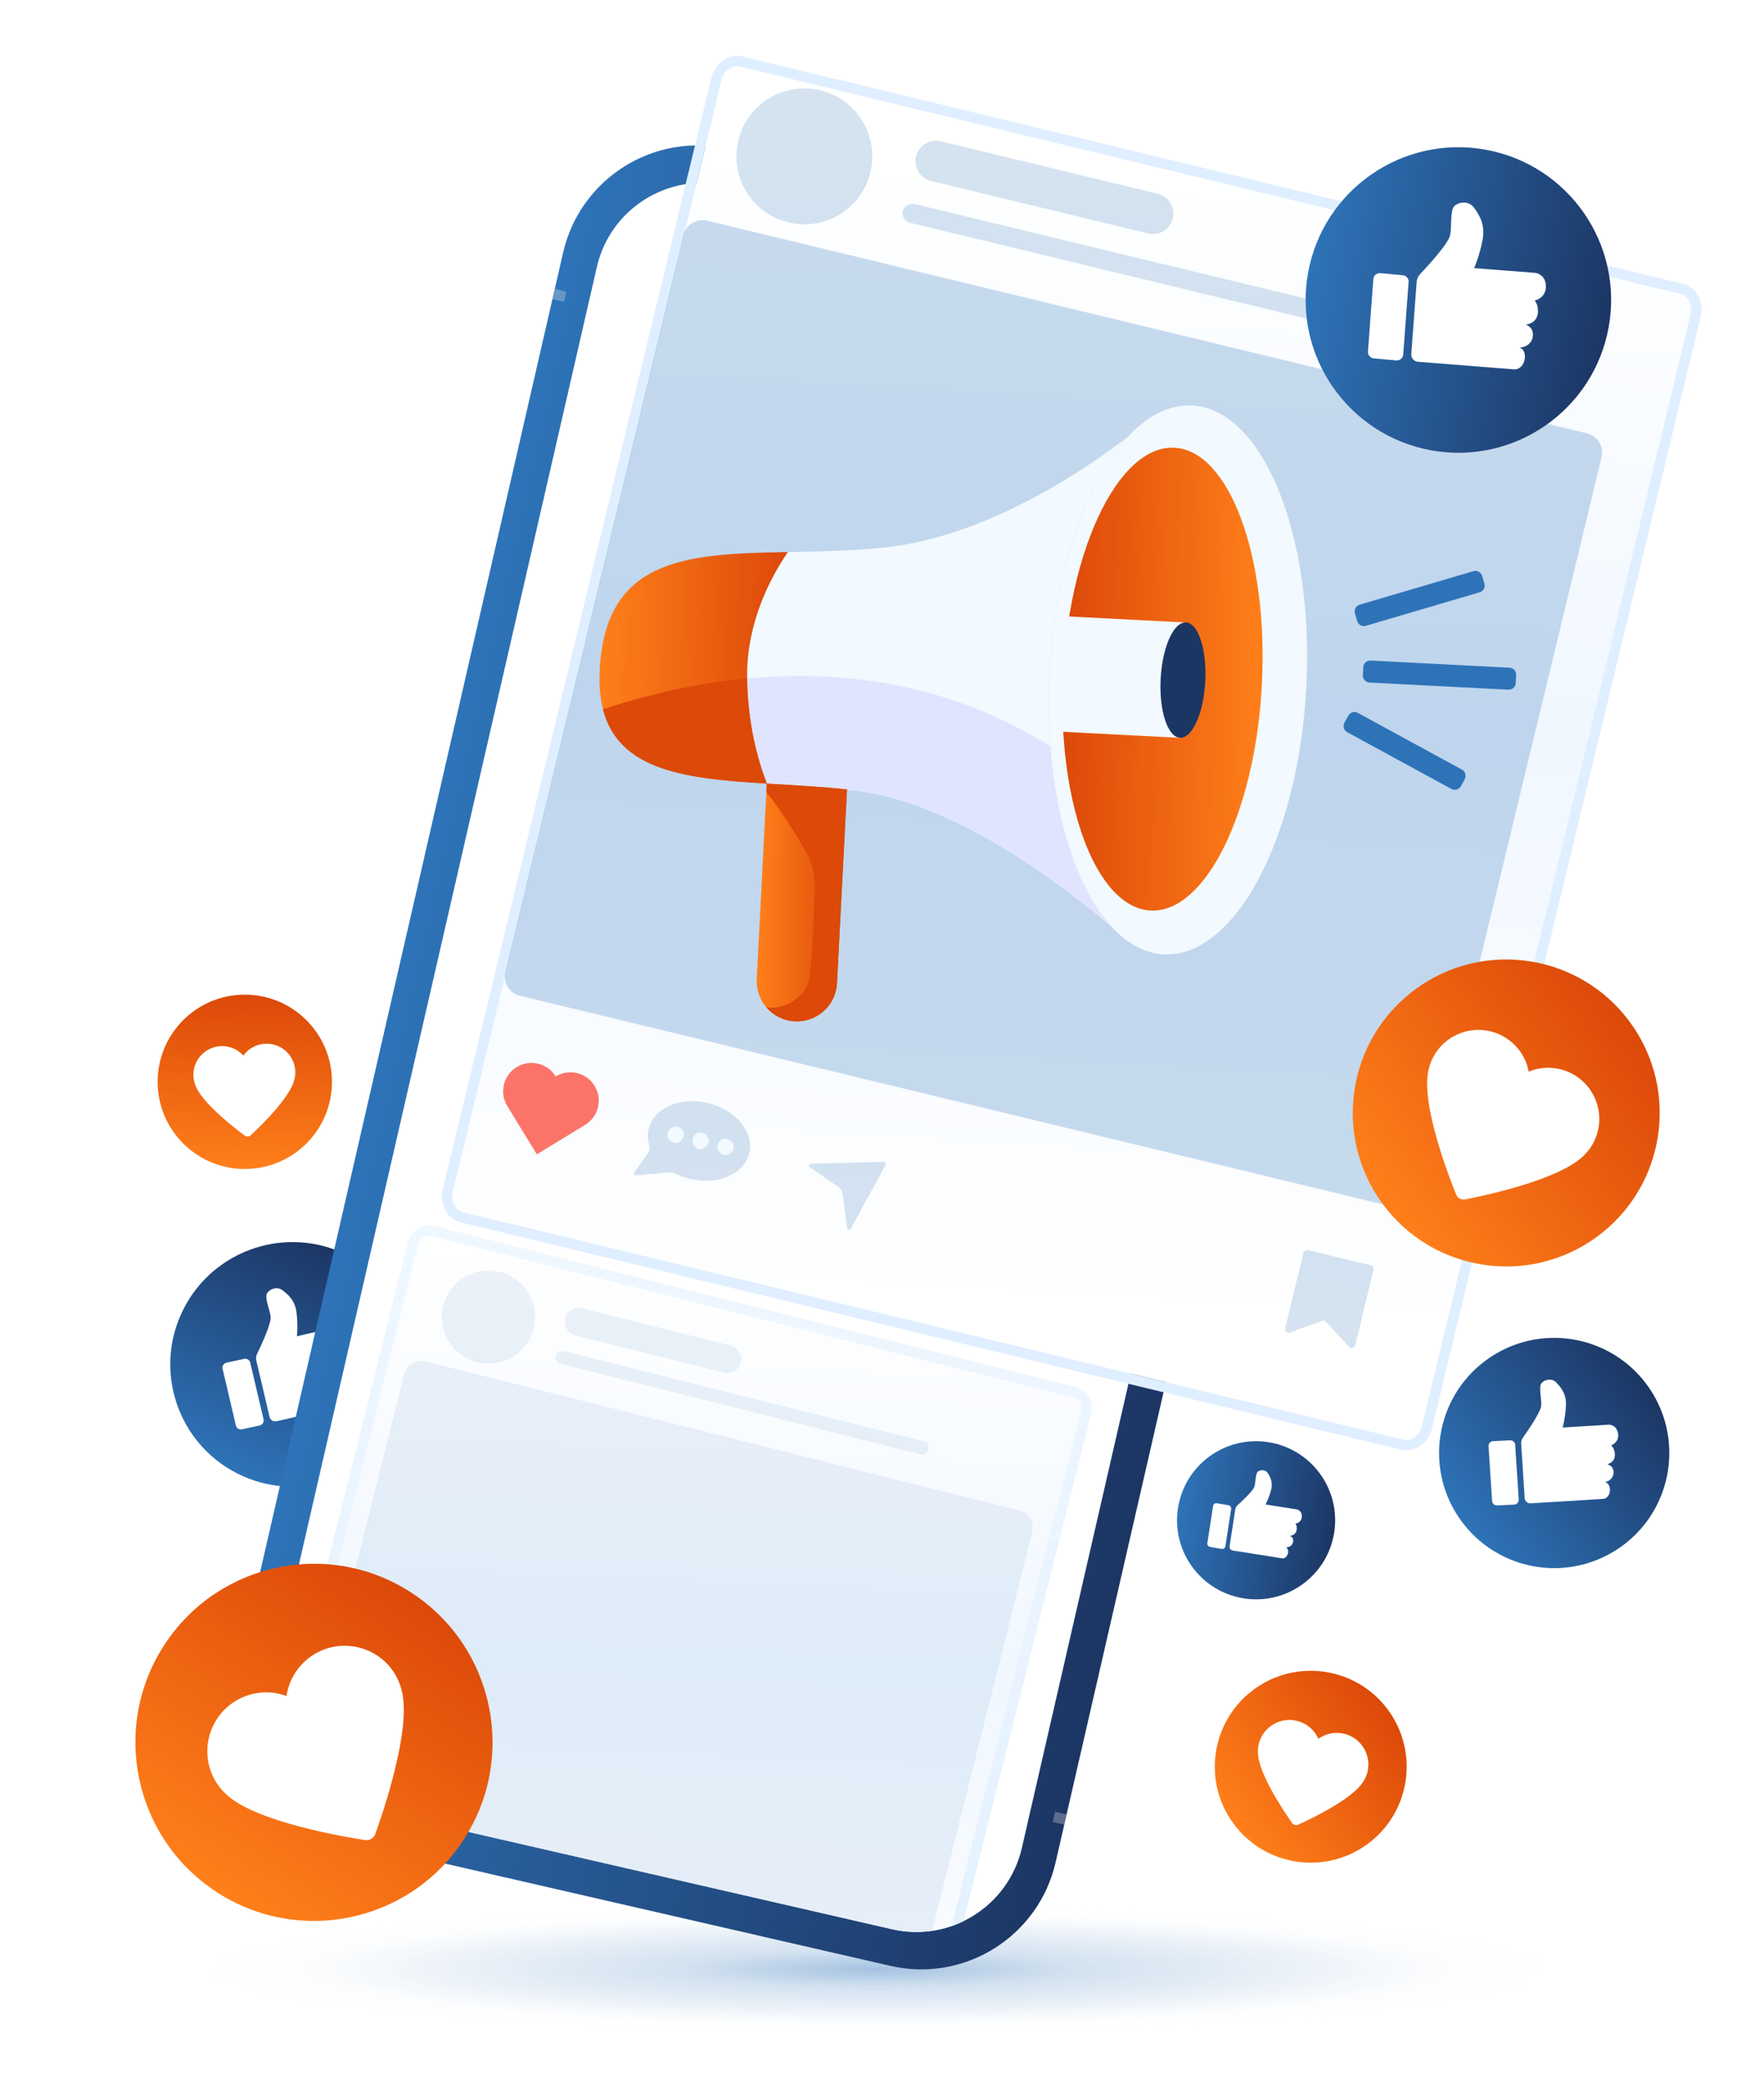 <svg width="508" height="602" viewBox="0 0 508 602" fill="none" xmlns="http://www.w3.org/2000/svg">
<path d="M95.583 312.483C96.126 298.63 85.336 286.96 71.483 286.417C57.63 285.874 45.96 296.664 45.417 310.517C44.874 324.37 55.664 336.04 69.517 336.583C83.37 337.126 95.04 326.336 95.583 312.483Z" fill="url(#paint0_linear_11073_16610)"/>
<path d="M76.334 300.535C73.796 300.674 71.523 301.952 70.088 303.941C68.448 302.12 66.047 301.098 63.5 301.238C58.95 301.488 55.453 305.391 55.702 309.941C55.764 311.066 56.074 312.197 56.622 313.303C59.423 318.953 70.077 326.682 70.529 327.009C70.779 327.189 71.074 327.269 71.363 327.253C71.653 327.237 71.938 327.125 72.165 326.919C72.579 326.545 82.323 317.697 84.49 311.775C84.914 310.616 85.098 309.457 85.036 308.331C84.787 303.782 80.883 300.284 76.333 300.534L76.334 300.535Z" fill="white"/>
<path d="M116.381 407.261C124.333 389.515 116.393 368.682 98.646 360.73C80.9 352.778 60.067 360.718 52.115 378.465C44.163 396.211 52.103 417.044 69.85 424.996C87.596 432.948 108.429 425.008 116.381 407.261Z" fill="url(#paint1_linear_11073_16610)"/>
<path d="M77.624 407.959L73.817 391.765C73.663 391.112 73.742 390.426 74.035 389.823C75.08 387.682 77.577 382.37 77.926 379.836C78.177 378.013 76.073 373.943 76.87 372.472C77.563 371.196 79.7 370.308 81.27 371.464C82.703 372.521 84.955 374.284 85.388 377.872C85.867 381.835 85.496 384.768 85.496 384.768L99.277 381.565C99.534 381.505 99.799 381.499 100.059 381.546C100.45 381.617 101.014 381.772 101.436 382.103C102.559 382.984 103.836 385.841 101.068 387.708C101.068 387.708 101.699 388.086 102.1 388.803C102.808 390.065 103.385 392.332 100.766 393.618C100.766 393.618 100.989 393.522 101.838 393.867C103.47 394.529 104.081 397.915 100.978 399.099C100.978 399.099 101.634 398.999 102.229 399.655C103.396 400.941 103.238 403.792 101.268 404.255C99.628 404.619 84.709 408.071 79.655 409.242C78.738 409.454 77.824 408.877 77.621 407.959L77.624 407.959Z" fill="white"/>
<path d="M70.285 391.271L65.257 392.365C64.434 392.544 63.91 393.335 64.096 394.12L67.943 410.485C68.122 411.25 68.91 411.725 69.713 411.55L74.741 410.462C75.565 410.284 76.09 409.492 75.906 408.707L72.059 392.336C71.879 391.569 71.09 391.095 70.287 391.27L70.285 391.271Z" fill="white"/>
<path d="M355.867 324.455C372.837 324.455 386.595 310.698 386.595 293.728C386.595 276.757 372.837 263 355.867 263C338.896 263 325.139 276.757 325.139 293.728C325.139 310.698 338.896 324.455 355.867 324.455Z" fill="url(#paint2_linear_11073_16610)"/>
<path d="M355.227 278.537C352.635 280.258 351.029 283.014 350.747 286.004C347.887 285.099 344.719 285.51 342.118 287.235C337.47 290.32 336.198 296.608 339.283 301.256C340.045 302.405 341.073 303.407 342.338 304.236C348.798 308.462 364.834 310.016 365.514 310.08C365.889 310.115 366.25 310.018 366.546 309.821C366.843 309.625 367.072 309.329 367.186 308.97C367.391 308.319 372.191 292.94 370.806 285.346C370.535 283.858 370.011 282.521 369.248 281.373C366.165 276.726 359.875 275.454 355.227 278.538V278.537Z" fill="white"/>
<path style="mix-blend-mode:multiply" opacity="0.56" d="M254.268 585C387.891 585 496.214 575.008 496.214 562.683C496.214 550.358 387.891 540.367 254.268 540.367C120.646 540.367 12.323 550.358 12.323 562.683C12.323 575.008 120.646 585 254.268 585Z" fill="url(#paint3_radial_11073_16610)" fill-opacity="0.77"/>
<g clip-path="url(#clip0_11073_16610)">
<rect x="171.064" y="34" width="241.975" height="499.451" rx="39.699" transform="rotate(12.934 171.064 34)" fill="url(#paint4_linear_11073_16610)"/>
<g clip-path="url(#clip1_11073_16610)">
<rect x="178.87" y="46.461" width="221.18" height="478.656" rx="31.192" transform="rotate(12.934 178.87 46.461)" fill="white"/>
<path d="M67.084 582.95L67.084 582.95L252.241 629.429C254.839 630.081 257.15 628.111 257.759 625.685L312.7 406.82C312.7 406.82 312.7 406.82 312.7 406.82C313.309 404.396 312.204 401.567 309.606 400.915L309.606 400.914L124.449 354.436C124.449 354.436 124.448 354.435 124.448 354.435C121.851 353.783 119.54 355.753 118.931 358.179L63.99 577.044C63.99 577.044 63.99 577.044 63.99 577.044C63.381 579.468 64.486 582.297 67.084 582.95Z" fill="url(#paint5_linear_11073_16610)" stroke="url(#paint6_linear_11073_16610)" stroke-width="3"/>
<path d="M97.666 562.303C99.253 564.951 98.392 568.387 95.743 569.974L95.742 569.974L86.142 575.718L80.395 566.121C78.809 563.47 79.671 560.035 82.322 558.448C84.972 556.863 88.406 557.724 89.993 560.374C92.644 558.787 96.077 559.65 97.664 562.299L97.666 562.303Z" fill="#FC7469"/>
<path d="M293.539 434.932L122.612 392.037C119.872 391.349 117.094 393.013 116.406 395.753L80.592 538.466C79.904 541.206 81.568 543.984 84.307 544.672L255.235 587.566C257.975 588.254 260.753 586.59 261.441 583.851L297.255 441.138C297.943 438.398 296.279 435.619 293.539 434.932Z" fill="#2E73B8" fill-opacity="0.09"/>
<path d="M149.926 388.949C155.29 383.84 155.497 375.349 150.388 369.984C145.279 364.62 136.789 364.412 131.424 369.522C126.059 374.631 125.852 383.121 130.961 388.486C136.07 393.851 144.561 394.058 149.926 388.949Z" fill="#2E73B8" fill-opacity="0.09"/>
<path d="M208.449 395.252L165.703 384.521C163.544 383.979 162.233 381.79 162.776 379.63C163.318 377.471 165.507 376.16 167.667 376.703L210.413 387.433C212.572 387.976 213.883 390.165 213.34 392.324C212.798 394.483 210.609 395.794 208.449 395.252Z" fill="#2E73B8" fill-opacity="0.09"/>
<path d="M265.101 418.742L161.452 392.723C160.432 392.468 159.813 391.432 160.068 390.411C160.323 389.391 161.359 388.772 162.38 389.027L266.029 415.046C267.049 415.301 267.668 416.337 267.413 417.358C267.158 418.378 266.122 418.997 265.101 418.742Z" fill="#2E73B8" fill-opacity="0.09"/>
</g>
<g opacity="0.5">
<rect x="250.496" y="72.328" width="67.099" height="17.785" rx="8.893" transform="rotate(12.934 250.496 72.328)" fill="#DBDADC"/>
</g>
<g opacity="0.4">
<g style="mix-blend-mode:screen" opacity="0.75">
<rect x="71.289" y="468.453" width="3.403" height="3.025" transform="rotate(12.934 71.289 468.453)" fill="#EDEDED"/>
</g>
<g style="mix-blend-mode:screen" opacity="0.75">
<rect x="108.575" y="528.223" width="3.025" height="3.403" transform="rotate(12.934 108.575 528.223)" fill="#EDEDED"/>
</g>
<g style="mix-blend-mode:screen" opacity="0.75">
<rect x="392.285" y="136.593" width="3.403" height="3.025" transform="rotate(12.934 392.285 136.593)" fill="#EDEDED"/>
</g>
<g style="mix-blend-mode:screen" opacity="0.75">
<rect x="159.767" y="83.194" width="3.403" height="3.025" transform="rotate(12.934 159.767 83.194)" fill="#EDEDED"/>
</g>
<g style="mix-blend-mode:screen" opacity="0.75">
<rect x="358.811" y="77.118" width="3.025" height="3.403" transform="rotate(12.934 358.811 77.118)" fill="#EDEDED"/>
</g>
<g style="mix-blend-mode:screen" opacity="0.75">
<rect x="303.85" y="521.669" width="3.403" height="3.025" transform="rotate(12.934 303.85 521.669)" fill="#EDEDED"/>
</g>
</g>
</g>
<g filter="url(#filter1_d_11073_16610)">
<path d="M480.848 82.556L403.491 402.579C402.835 405.299 400.433 407.055 398.131 406.499L127.394 341.055C125.091 340.499 123.759 337.839 124.415 335.119L201.772 15.097C202.428 12.376 204.83 10.62 207.133 11.176L477.87 76.62C480.172 77.176 481.505 79.836 480.848 82.556Z" fill="url(#paint7_linear_11073_16610)"/>
<path d="M482.306 82.908L482.307 82.908C483.099 79.622 481.55 75.966 478.222 75.162C478.222 75.162 478.222 75.162 478.222 75.162L207.485 9.718L207.485 9.718C204.159 8.915 201.108 11.456 200.314 14.744C200.314 14.744 200.314 14.745 200.314 14.745L122.957 334.767L122.957 334.767C122.164 338.053 123.714 341.709 127.041 342.513C127.041 342.513 127.041 342.513 127.042 342.513L397.778 407.957L397.779 407.957C401.104 408.76 404.156 406.219 404.95 402.93L482.306 82.908Z" stroke="#E0EFFF" stroke-width="3"/>
</g>
<path d="M171.234 312.667C173.584 316.511 172.372 321.534 168.527 323.883L168.525 323.883L154.595 332.388L146.09 318.461C143.741 314.614 144.955 309.591 148.804 307.242C152.65 304.895 157.671 306.109 160.02 309.953C163.867 307.604 168.887 308.818 171.237 312.663L171.234 312.667Z" fill="#FC7469"/>
<path d="M215.793 332.034C214.336 338.06 206.669 341.376 198.664 339.443C197.143 339.076 195.723 338.545 194.425 337.884C193.931 337.634 193.38 337.523 192.826 337.571L183.245 338.413C182.751 338.456 182.432 337.9 182.718 337.496L186.517 332.131C187.035 331.399 187.188 330.471 186.941 329.608C186.508 328.107 186.445 326.556 186.814 325.03C188.271 319.006 195.936 315.69 203.938 317.623C211.942 319.557 217.248 326.01 215.791 332.034L215.793 332.034Z" fill="#2E73B8" fill-opacity="0.2"/>
<path d="M211.235 330.79C210.929 332.054 209.657 332.832 208.392 332.526C207.128 332.22 206.35 330.947 206.656 329.683C206.962 328.418 208.235 327.641 209.499 327.947C210.764 328.253 211.541 329.525 211.235 330.79Z" fill="#F2F9FF"/>
<path d="M203.938 329.367C204.42 328.157 203.83 326.787 202.621 326.305C201.412 325.823 200.041 326.413 199.559 327.622C199.078 328.831 199.667 330.202 200.876 330.684C202.086 331.165 203.456 330.576 203.938 329.367Z" fill="#F2F9FF"/>
<path d="M195.343 328.972C196.57 328.537 197.212 327.189 196.777 325.963C196.342 324.736 194.995 324.094 193.768 324.529C192.541 324.964 191.9 326.311 192.335 327.538C192.77 328.765 194.117 329.407 195.343 328.972Z" fill="#F2F9FF"/>
<path d="M254.503 334.563L233.568 335.08C233.01 335.093 232.796 335.812 233.256 336.128L241.404 341.744C242.091 342.218 242.545 342.962 242.652 343.789L243.927 353.602C244 354.156 244.736 354.292 245.003 353.802L255.025 335.413C255.236 335.023 254.949 334.551 254.505 334.561L254.503 334.563Z" fill="#2E73B8" fill-opacity="0.2"/>
<path d="M388.586 387.891L381.794 380.539C381.536 380.26 381.158 380.169 380.799 380.298L371.398 383.736C370.621 384.021 369.925 383.254 370.144 382.351L375.336 360.872C375.493 360.223 376.069 359.804 376.624 359.939L394.805 364.335C395.36 364.468 395.682 365.104 395.525 365.753L390.333 387.232C390.116 388.133 389.147 388.498 388.584 387.891L388.586 387.891Z" fill="#2E73B8" fill-opacity="0.2"/>
<path d="M403.056 347.956L149.753 286.725C146.68 285.982 144.791 282.888 145.533 279.815L196.792 67.765C197.534 64.692 200.629 62.803 203.701 63.546L457.004 124.776C460.077 125.519 461.966 128.613 461.224 131.686L409.965 343.736C409.223 346.809 406.128 348.698 403.056 347.956Z" fill="#2E73B8" fill-opacity="0.26"/>
<path d="M245.264 59.078C253.025 51.555 253.219 39.165 245.696 31.404C238.174 23.643 225.784 23.449 218.023 30.972C210.261 38.494 210.068 50.884 217.59 58.645C225.113 66.406 237.503 66.6 245.264 59.078Z" fill="#2E73B8" fill-opacity="0.2"/>
<path d="M330.663 67.23L268.161 52.122C265.003 51.358 263.063 48.18 263.826 45.023C264.59 41.865 267.768 39.924 270.926 40.688L333.428 55.796C336.586 56.56 338.526 59.738 337.762 62.896C336.999 66.053 333.821 67.994 330.663 67.23Z" fill="#2E73B8" fill-opacity="0.2"/>
<path d="M413.619 100.778L262.064 64.144C260.571 63.784 259.656 62.282 260.015 60.789C260.375 59.297 261.879 58.381 263.37 58.74L414.924 95.374C416.417 95.734 417.333 97.236 416.973 98.729C416.614 100.222 415.112 101.138 413.619 100.778Z" fill="#2E73B8" fill-opacity="0.2"/>
<path d="M376.204 197.679C373.956 241.318 355.574 275.84 335.146 274.789C329.722 274.51 324.697 271.749 320.288 267.029C320.288 267.029 320.286 267.029 320.284 267.027C310.254 256.291 303.394 235.416 302.19 210.518C301.929 205.136 301.933 199.566 302.228 193.871C302.522 188.176 303.089 182.634 303.902 177.308C307.32 154.87 315.062 136.233 324.782 125.795C330.434 119.725 336.755 116.427 343.286 116.763C363.714 117.816 378.452 154.044 376.204 197.683L376.204 197.679Z" fill="#F2F9FF"/>
<path d="M363.403 197.02C361.508 233.818 347.155 262.991 331.348 262.176C327.15 261.959 323.272 259.651 319.874 255.685C319.874 255.685 319.874 255.685 319.871 255.683C312.146 246.667 306.911 229.092 306.068 208.108C305.886 203.572 305.909 198.876 306.157 194.072C306.404 189.27 306.864 184.596 307.511 180.102C310.238 161.174 316.297 145.434 323.858 136.598C328.254 131.461 333.159 128.656 338.212 128.916C354.021 129.731 365.299 160.222 363.405 197.02L363.403 197.02Z" fill="url(#paint8_linear_11073_16610)"/>
<path d="M305.738 177.4L331.009 178.702L341.563 179.244L339.853 212.457L329.3 211.912L304.026 210.61L305.738 177.4Z" fill="#F2F9FF"/>
<path d="M347.096 196.161C347.568 186.989 345.074 179.406 341.525 179.224C337.976 179.041 334.716 186.328 334.244 195.5C333.772 204.671 336.267 212.254 339.816 212.437C343.365 212.619 346.625 205.332 347.096 196.161Z" fill="#1C3664"/>
<path d="M320.286 267.025C308.954 257.276 277.317 232.099 248.319 227.93C246.609 227.683 244.886 227.468 243.157 227.277C235.945 226.478 228.616 226.093 221.547 225.666C221.305 225.649 221.063 225.636 220.825 225.622C218.234 218.892 215.334 208.493 215.154 195.383C215.153 195.186 215.15 194.992 215.148 194.795C215.034 179.15 221.948 166.197 226.884 158.959C235.847 158.791 245.317 158.661 254.798 157.641C283.988 154.499 311.808 135.759 324.784 125.793C315.064 136.231 307.321 154.868 303.904 177.306C303.091 182.632 302.524 188.174 302.229 193.869C301.935 199.563 301.933 205.136 302.192 210.516C302.263 211.99 302.354 213.448 302.464 214.894C304.218 237.849 310.847 256.923 320.286 267.025Z" fill="#F2F9FF"/>
<path d="M320.285 267.025C308.953 257.276 277.316 232.099 248.319 227.93C246.608 227.683 244.885 227.468 243.156 227.277C235.944 226.478 228.615 226.093 221.546 225.666C221.304 225.649 221.062 225.636 220.824 225.622C218.233 218.892 215.333 208.493 215.154 195.383C241.562 192.877 272.745 196.237 302.466 214.894C304.219 237.849 310.848 256.923 320.287 267.025L320.285 267.025Z" fill="#E0E4FF"/>
<path d="M243.908 227.315L241.033 283.122C240.704 289.505 235.267 294.411 228.885 294.082C225.556 293.91 222.629 292.348 220.634 289.988C218.807 287.823 217.766 284.987 217.923 281.933L220.823 225.63C228.374 226.082 236.201 226.491 243.906 227.317L243.908 227.315Z" fill="url(#paint9_linear_11073_16610)"/>
<path d="M220.824 225.628L220.702 228.029C223.993 232.277 228.248 238.333 232.366 245.838C233.961 248.744 234.744 252.027 234.649 255.341C234.363 265.361 233.822 278.728 232.892 282.74C232.03 286.46 226.117 291.094 220.636 289.991C222.628 292.353 225.555 293.914 228.886 294.085C235.268 294.414 240.705 289.507 241.035 283.125L241.828 267.702L242.819 248.483L243.91 227.317C236.205 226.491 228.378 226.083 220.827 225.63L220.824 225.628Z" fill="#DC4909"/>
<path d="M215.151 195.341C215.324 208.471 218.228 218.886 220.821 225.619C198.133 224.229 178.255 222.213 173.638 204.217C172.823 201.037 172.483 197.355 172.692 193.092C174.275 160.435 197.93 159.496 226.882 158.957C221.946 166.195 215.033 179.148 215.147 194.793C215.148 194.977 215.15 195.158 215.151 195.341Z" fill="url(#paint10_linear_11073_16610)"/>
<path d="M220.822 225.622C198.134 224.232 178.256 222.215 173.64 204.219C174.942 203.792 176.257 203.375 177.585 202.97C190.86 198.909 203.707 196.384 215.152 195.341C215.325 208.471 218.229 218.886 220.822 225.619L220.822 225.622Z" fill="#DC4909"/>
<path d="M434.386 198.592L394.394 196.532C393.278 196.475 392.422 195.525 392.478 194.41L392.597 192.113C392.654 190.998 393.605 190.141 394.72 190.198L434.712 192.258C435.827 192.315 436.684 193.265 436.627 194.381L436.508 196.677C436.451 197.792 435.501 198.649 434.386 198.592Z" fill="#2E73B8"/>
<path d="M393.353 180.194L426.11 170.545C427.181 170.23 427.792 169.106 427.477 168.035L426.828 165.829C426.512 164.758 425.388 164.147 424.317 164.462L391.561 174.11C390.49 174.425 389.878 175.55 390.194 176.621L390.843 178.826C391.158 179.897 392.282 180.509 393.353 180.194Z" fill="#2E73B8"/>
<path d="M417.973 227.175L387.988 210.834C387.007 210.299 386.646 209.072 387.182 208.091L388.281 206.072C388.817 205.091 390.043 204.73 391.025 205.266L421.009 221.606C421.99 222.142 422.351 223.368 421.816 224.35L420.716 226.368C420.181 227.35 418.954 227.711 417.973 227.175Z" fill="#2E73B8"/>
<path d="M459.882 356.121C479.573 341.698 483.843 314.044 469.421 294.353C454.998 274.663 427.344 270.392 407.653 284.814C387.962 299.237 383.691 326.891 398.114 346.582C412.537 366.273 440.191 370.544 459.882 356.121Z" fill="url(#paint11_linear_11073_16610)"/>
<path d="M452.879 309.248C448.901 307.088 444.262 306.903 440.227 308.579C439.443 304.287 436.757 300.494 432.766 298.329C425.636 294.459 416.687 297.109 412.815 304.239C411.859 306.003 411.269 308.005 411.067 310.196C410.037 321.377 418.969 343.045 419.348 343.963C419.558 344.468 419.929 344.867 420.385 345.114C420.838 345.36 421.376 345.457 421.915 345.356C422.891 345.175 445.927 340.864 454.742 333.91C456.469 332.548 457.83 330.964 458.786 329.199C462.656 322.069 460.006 313.121 452.877 309.248L452.879 309.248Z" fill="white"/>
<path d="M133.361 529.977C148.983 506.261 142.422 474.372 118.707 458.75C94.991 443.127 63.102 449.688 47.479 473.404C31.857 497.12 38.418 529.009 62.134 544.631C85.849 560.254 117.739 553.693 133.361 529.977Z" fill="url(#paint12_linear_11073_16610)"/>
<path d="M90.632 476.248C86.154 478.905 83.237 483.38 82.514 488.352C77.811 486.598 72.483 487.016 67.99 489.682C59.964 494.444 57.308 504.848 62.069 512.874C63.247 514.858 64.88 516.62 66.925 518.111C77.364 525.719 104.035 529.667 105.165 529.831C105.788 529.922 106.401 529.789 106.912 529.486C107.424 529.182 107.833 528.709 108.054 528.118C108.451 527.048 117.769 501.749 116.095 488.94C115.768 486.432 115.005 484.153 113.826 482.169C109.064 474.142 98.661 471.486 90.634 476.248L90.632 476.248Z" fill="white"/>
<path d="M412.151 129.665C436.055 133.991 458.941 118.121 463.267 94.217C467.594 70.313 451.724 47.427 427.82 43.101C403.916 38.774 381.03 54.644 376.703 78.548C372.376 102.452 388.247 125.338 412.151 129.665Z" fill="url(#paint13_linear_11073_16610)"/>
<path d="M406.425 101.88L407.97 81.158C408.033 80.322 408.383 79.535 408.959 78.926C411.008 76.767 415.977 71.376 417.345 68.49C418.329 66.413 417.35 60.773 418.853 59.322C420.157 58.062 423.037 57.806 424.473 59.773C425.785 61.571 427.804 64.516 426.974 68.953C426.056 73.853 424.514 77.208 424.514 77.208L442.134 78.568C442.462 78.594 442.781 78.685 443.073 78.84C443.511 79.071 444.127 79.467 444.504 80.019C445.511 81.49 445.96 85.375 441.961 86.559C441.961 86.559 442.572 87.246 442.78 88.251C443.149 90.02 442.985 92.936 439.383 93.486C439.383 93.486 439.683 93.455 440.567 94.185C442.262 95.587 441.718 99.85 437.577 100.097C437.577 100.097 438.397 100.224 438.859 101.229C439.765 103.2 438.509 106.536 435.987 106.348C433.896 106.166 414.826 104.676 408.366 104.173C407.194 104.081 406.322 103.051 406.425 101.88Z" fill="white"/>
<path d="M403.948 79.243L397.547 78.659C396.499 78.563 395.578 79.308 395.503 80.312L393.941 101.255C393.868 102.234 394.628 103.094 395.65 103.189L402.049 103.781C403.097 103.878 404.02 103.132 404.095 102.128L405.659 81.177C405.732 80.197 404.971 79.337 403.948 79.243Z" fill="white"/>
<path d="M467.168 445.12C481.938 434.302 485.141 413.559 474.323 398.789C463.505 384.019 442.762 380.816 427.992 391.634C413.223 402.452 410.019 423.195 420.837 437.965C431.655 452.734 452.398 455.938 467.168 445.12Z" fill="url(#paint14_linear_11073_16610)"/>
<path d="M439.081 431.362L438.065 415.734C438.024 415.104 438.202 414.479 438.57 413.964C439.873 412.139 443.017 407.596 443.737 405.297C444.254 403.645 442.933 399.538 443.902 398.297C444.744 397.219 446.866 396.726 448.144 398.045C449.311 399.249 451.127 401.236 450.971 404.634C450.799 408.388 449.999 411.054 449.999 411.054L463.292 410.223C463.54 410.207 463.787 410.243 464.02 410.328C464.372 410.454 464.873 410.685 465.212 411.059C466.118 412.051 466.859 414.904 463.999 416.207C463.999 416.207 464.527 416.656 464.787 417.384C465.247 418.666 465.431 420.86 462.8 421.647C462.8 421.647 463.021 421.592 463.757 422.044C465.17 422.912 465.209 426.152 462.145 426.768C462.145 426.768 462.77 426.778 463.221 427.48C464.104 428.857 463.515 431.478 461.613 431.601C460.033 431.684 445.643 432.57 440.77 432.87C439.886 432.924 439.128 432.247 439.082 431.362L439.081 431.362Z" fill="white"/>
<path d="M434.862 414.727L430.025 414.962C429.232 415.001 428.623 415.653 428.672 416.411L429.698 432.205C429.746 432.943 430.403 433.505 431.176 433.469L436.014 433.24C436.807 433.202 437.418 432.549 437.368 431.791L436.341 415.991C436.294 415.251 435.635 414.689 434.862 414.727Z" fill="white"/>
<path d="M393.792 531C406.102 521.983 408.772 504.695 399.756 492.385C390.739 480.075 373.451 477.405 361.141 486.422C348.831 495.438 346.161 512.726 355.178 525.036C364.194 537.346 381.483 540.016 393.792 531Z" fill="url(#paint15_linear_11073_16610)"/>
<path d="M387.372 499.288C384.673 498.551 381.856 499.095 379.665 500.674C378.584 498.203 376.433 496.301 373.726 495.561C368.888 494.24 363.878 497.102 362.557 501.938C362.23 503.135 362.16 504.424 362.348 505.77C363.309 512.644 371.748 524.42 372.106 524.917C372.304 525.192 372.583 525.378 372.892 525.463C373.2 525.547 373.536 525.528 373.845 525.394C374.407 525.147 387.659 519.295 391.981 513.864C392.827 512.8 393.422 511.654 393.749 510.458C395.07 505.62 392.21 500.61 387.372 499.289L387.372 499.288Z" fill="white"/>
<path d="M358.257 460.248C370.683 462.167 382.313 453.65 384.232 441.223C386.151 428.797 377.633 417.168 365.206 415.249C352.78 413.33 341.151 421.847 339.232 434.274C337.313 446.7 345.831 458.329 358.257 460.248Z" fill="url(#paint16_linear_11073_16610)"/>
<path d="M354.104 445.192L355.746 434.564C355.812 434.135 356.025 433.743 356.346 433.452C357.491 432.421 360.275 429.842 361.098 428.408C361.691 427.377 361.414 424.427 362.25 423.738C362.974 423.142 364.47 423.126 365.131 424.2C365.734 425.181 366.656 426.782 366.048 429.038C365.374 431.529 364.442 433.198 364.442 433.198L373.479 434.618C373.647 434.644 373.808 434.704 373.952 434.795C374.169 434.932 374.47 435.162 374.643 435.463C375.102 436.263 375.176 438.285 373.065 438.733C373.065 438.733 373.351 439.112 373.418 439.64C373.536 440.568 373.333 442.066 371.451 442.203C371.451 442.203 371.607 442.199 372.034 442.613C372.852 443.404 372.397 445.582 370.251 445.541C370.251 445.541 370.669 445.64 370.866 446.177C371.253 447.231 370.469 448.902 369.176 448.701C368.104 448.522 358.325 446.977 355.012 446.454C354.411 446.36 354.004 445.791 354.104 445.192Z" fill="white"/>
<path d="M353.748 433.411L350.47 432.849C349.933 432.757 349.428 433.104 349.348 433.619L347.689 444.362C347.612 444.864 347.969 445.339 348.492 445.429L351.769 445.995C352.306 446.088 352.813 445.741 352.893 445.225L354.552 434.48C354.63 433.977 354.272 433.502 353.748 433.412L353.748 433.411Z" fill="white"/>
<defs>
<filter id="filter1_d_11073_16610" x="121.258" y="8.064" width="368.748" height="409.548" filterUnits="userSpaceOnUse" color-interpolation-filters="sRGB">
<feFlood flood-opacity="0" result="BackgroundImageFix"/>
<feColorMatrix in="SourceAlpha" type="matrix" values="0 0 0 0 0 0 0 0 0 0 0 0 0 0 0 0 0 0 127 0" result="hardAlpha"/>
<feOffset dx="6" dy="8"/>
<feComposite in2="hardAlpha" operator="out"/>
<feColorMatrix type="matrix" values="0 0 0 0 1 0 0 0 0 1 0 0 0 0 1 0 0 0 0.2 0"/>
<feBlend mode="normal" in2="BackgroundImageFix" result="effect1_dropShadow_11073_16610"/>
<feBlend mode="normal" in="SourceGraphic" in2="effect1_dropShadow_11073_16610" result="shape"/>
</filter>
<linearGradient id="paint0_linear_11073_16610" x1="69.517" y1="336.583" x2="71.483" y2="286.417" gradientUnits="userSpaceOnUse">
<stop stop-color="#FF7F1A"/>
<stop offset="1" stop-color="#DC4909"/>
</linearGradient>
<linearGradient id="paint1_linear_11073_16610" x1="69.85" y1="424.996" x2="98.646" y2="360.73" gradientUnits="userSpaceOnUse">
<stop stop-color="#2E73B8"/>
<stop offset="1" stop-color="#1C3664"/>
</linearGradient>
<linearGradient id="paint2_linear_11073_16610" x1="325.756" y1="287.631" x2="383.932" y2="299.393" gradientUnits="userSpaceOnUse">
<stop stop-color="#FF3A3A"/>
<stop offset="1" stop-color="#E60D28"/>
</linearGradient>
<radialGradient id="paint3_radial_11073_16610" cx="0" cy="0" r="1" gradientUnits="userSpaceOnUse" gradientTransform="translate(252.507 567.008) scale(241.602 22.729)">
<stop stop-color="#2E73B8"/>
<stop offset="0.23" stop-color="#2E73B8" stop-opacity="0.49"/>
<stop offset="0.53" stop-color="#2E73B8" stop-opacity="0.19"/>
<stop offset="0.8" stop-color="#F9FCFE" stop-opacity="0"/>
<stop offset="1" stop-color="white" stop-opacity="0"/>
</radialGradient>
<linearGradient id="paint4_linear_11073_16610" x1="171.064" y1="283.725" x2="413.039" y2="283.725" gradientUnits="userSpaceOnUse">
<stop stop-color="#2E73B8"/>
<stop offset="1" stop-color="#1C3664"/>
</linearGradient>
<linearGradient id="paint5_linear_11073_16610" x1="191.626" y1="357.477" x2="181.013" y2="614.324" gradientUnits="userSpaceOnUse">
<stop stop-color="white"/>
<stop offset="0.47" stop-color="#F0F7FF"/>
<stop offset="1" stop-color="white"/>
</linearGradient>
<linearGradient id="paint6_linear_11073_16610" x1="184.401" y1="626.372" x2="189.487" y2="357.44" gradientUnits="userSpaceOnUse">
<stop stop-color="#E0EFFF"/>
<stop offset="1" stop-color="#EFF7FF"/>
</linearGradient>
<linearGradient id="paint7_linear_11073_16610" x1="311.5" y1="38" x2="292.5" y2="374.5" gradientUnits="userSpaceOnUse">
<stop stop-color="white"/>
<stop offset="0.47" stop-color="#F0F7FF"/>
<stop offset="1" stop-color="white"/>
</linearGradient>
<linearGradient id="paint8_linear_11073_16610" x1="306.039" y1="195.097" x2="363.522" y2="195.995" gradientUnits="userSpaceOnUse">
<stop stop-color="#DC4909"/>
<stop offset="1" stop-color="#FF7F1A"/>
</linearGradient>
<linearGradient id="paint9_linear_11073_16610" x1="218.262" y1="259.757" x2="243.395" y2="260.15" gradientUnits="userSpaceOnUse">
<stop stop-color="#FF7F1A"/>
<stop offset="1" stop-color="#DC4909"/>
</linearGradient>
<linearGradient id="paint10_linear_11073_16610" x1="172.689" y1="191.489" x2="226.361" y2="192.327" gradientUnits="userSpaceOnUse">
<stop stop-color="#FF7F1A"/>
<stop offset="1" stop-color="#DC4909"/>
</linearGradient>
<linearGradient id="paint11_linear_11073_16610" x1="398.114" y1="346.582" x2="469.421" y2="294.353" gradientUnits="userSpaceOnUse">
<stop stop-color="#FF7F1A"/>
<stop offset="1" stop-color="#DC4909"/>
</linearGradient>
<linearGradient id="paint12_linear_11073_16610" x1="62.134" y1="544.631" x2="118.707" y2="458.75" gradientUnits="userSpaceOnUse">
<stop stop-color="#FF7F1A"/>
<stop offset="1" stop-color="#DC4909"/>
</linearGradient>
<linearGradient id="paint13_linear_11073_16610" x1="376.703" y1="78.548" x2="463.267" y2="94.217" gradientUnits="userSpaceOnUse">
<stop stop-color="#2E73B8"/>
<stop offset="1" stop-color="#1C3664"/>
</linearGradient>
<linearGradient id="paint14_linear_11073_16610" x1="420.837" y1="437.965" x2="474.323" y2="398.789" gradientUnits="userSpaceOnUse">
<stop stop-color="#2E73B8"/>
<stop offset="1" stop-color="#1C3664"/>
</linearGradient>
<linearGradient id="paint15_linear_11073_16610" x1="355.178" y1="525.036" x2="399.756" y2="492.385" gradientUnits="userSpaceOnUse">
<stop stop-color="#FF7F1A"/>
<stop offset="1" stop-color="#DC4909"/>
</linearGradient>
<linearGradient id="paint16_linear_11073_16610" x1="339.232" y1="434.274" x2="384.232" y2="441.223" gradientUnits="userSpaceOnUse">
<stop stop-color="#2E73B8"/>
<stop offset="1" stop-color="#1C3664"/>
</linearGradient>
<clipPath id="clip0_11073_16610">
<rect x="171.064" y="34" width="241.975" height="499.451" rx="39.699" transform="rotate(12.934 171.064 34)" fill="white"/>
</clipPath>
<clipPath id="clip1_11073_16610">
<rect x="178.87" y="46.461" width="221.18" height="478.656" rx="31.192" transform="rotate(12.934 178.87 46.461)" fill="white"/>
</clipPath>
</defs>
</svg>
